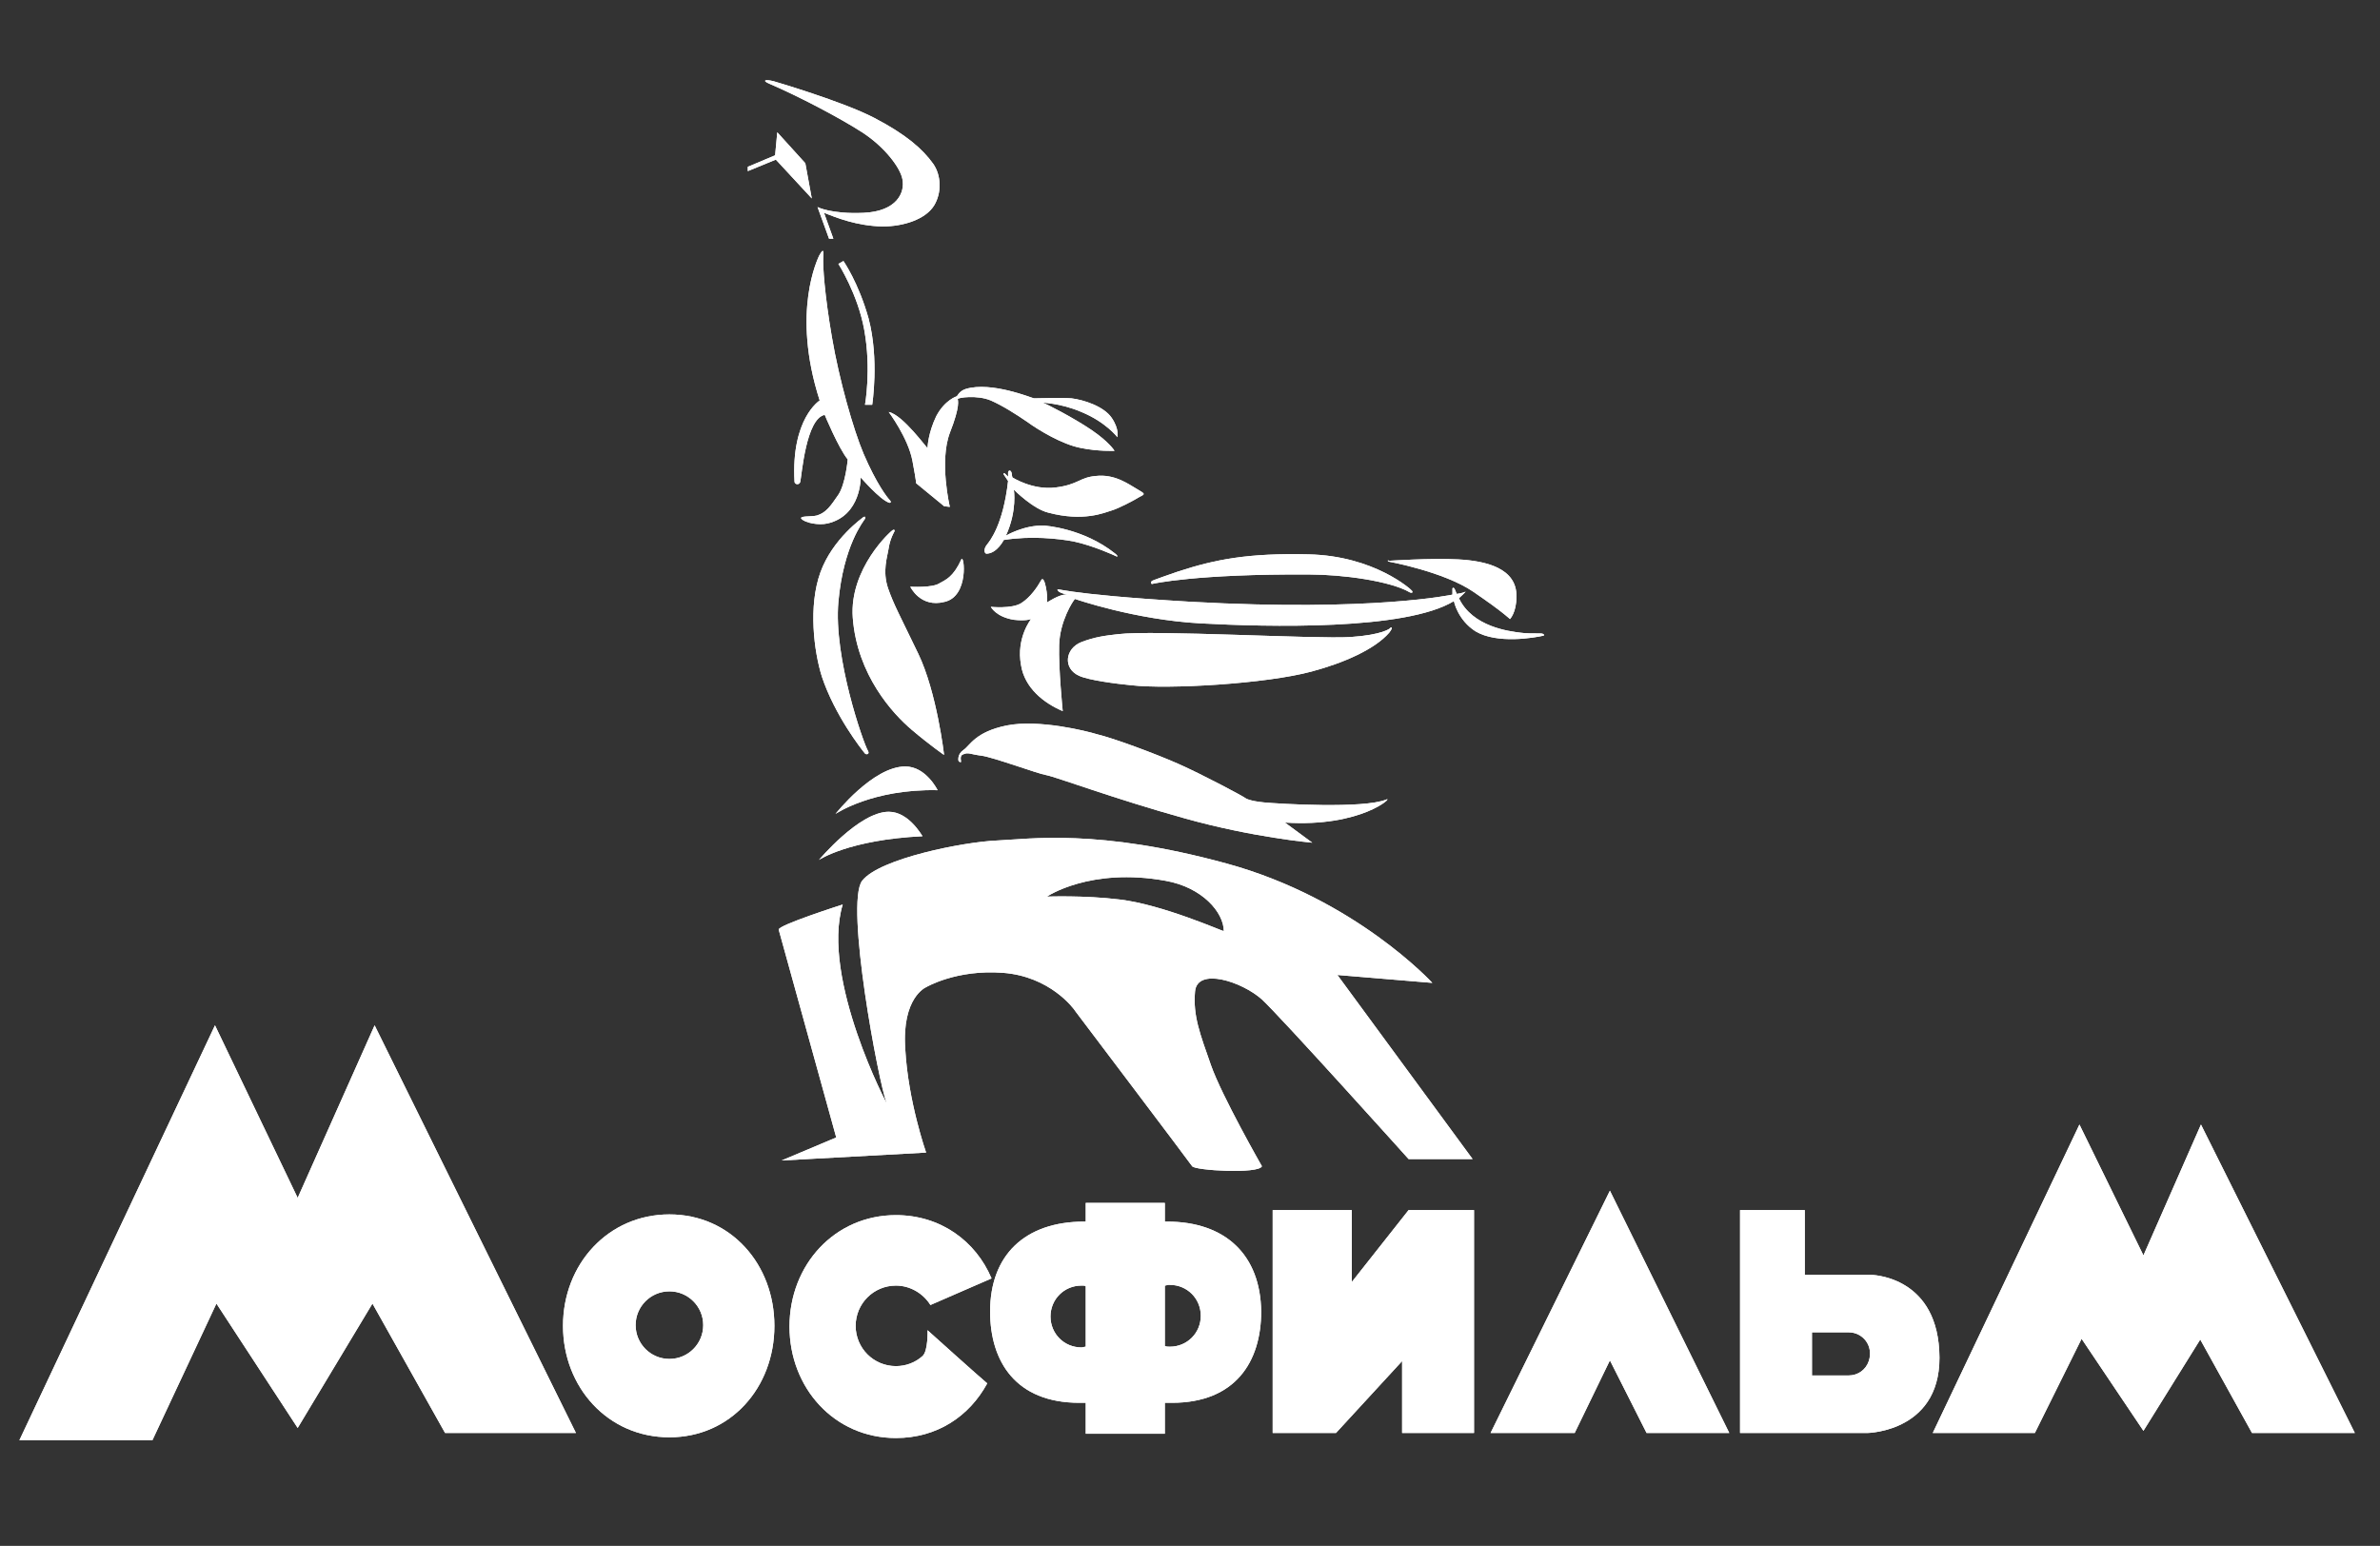 <?xml version="1.0" encoding="UTF-8"?> <!-- Generated by Pixelmator Pro 3.3.9 --> <svg xmlns="http://www.w3.org/2000/svg" width="331" height="215" viewBox="0 0 331 215"><rect x="0" y="0" width="331" height="215" fill="#333333" stroke="none"/> <g id="Layer1"> <g id="Group"> <g id="image7"> <path id="Path" fill="#ffffff" stroke="none" d="M 199.2 136.7 C 199.2 136.7 188.5 125 170.6 120.1 C 152.7 115.2 143.2 116.7 138.6 116.9 C 134 117.1 122.3 119.4 119.9 122.5 C 117.5 125.7 122.2 150.6 123.3 153.4 C 123.6 154.1 114.1 136.1 117.2 125.8 C 117.2 125.8 108.1 128.7 108.3 129.3 L 116.3 158.2 L 108.7 161.4 L 128.8 160.3 C 128.8 160.3 126.3 153.2 125.9 145.9 C 125.4 138.7 128.8 137.3 128.8 137.3 C 128.8 137.3 133 134.8 139.5 135.3 C 146 135.8 149.3 140.2 149.6 140.7 C 149.6 140.7 165.4 161.6 165.8 162.2 C 166.2 162.8 175.1 163.3 175.5 162.2 C 175.5 162.2 169.9 152.4 168.4 148.1 C 166.9 143.8 165.9 141.3 166.2 137.9 C 166.5 134.5 172.7 136.5 175.5 139 C 178.2 141.5 195.9 161.2 195.9 161.2 L 204.8 161.2 L 186 135.6 L 199.2 136.7 Z M 155.7 125.1 C 150.8 124.5 145.6 124.7 145.6 124.7 C 145.6 124.7 151.6 120.6 162.1 122.5 C 167.2 123.4 170.2 126.9 170.2 129.5 C 170.2 129.6 161.7 125.8 155.7 125.1 Z"></path> <path id="path1" fill="#ffffff" stroke="none" d="M 130.4 109.9 C 130.4 109.9 128.8 106.6 125.9 106.6 C 121.4 106.6 116.2 113.2 116.2 113.2 C 116.2 113.2 121.3 109.7 130.4 109.9 Z"></path> <path id="path2" fill="#ffffff" stroke="none" d="M 123.6 112.9 C 119.5 112.9 113.9 119.6 113.9 119.6 C 113.9 119.6 118 116.8 128.3 116.3 C 128.2 116.2 126.4 112.9 123.6 112.9 Z"></path> <path id="path3" fill="#ffffff" stroke="none" d="M 140 100.9 C 135.6 101.8 134.9 103.7 134 104.3 C 133.1 104.9 133.3 105.8 133.3 105.8 C 133.3 105.8 133.4 106 133.6 106 C 133.8 106 133.3 105.1 134 104.9 C 134.7 104.6 134.9 104.9 136.5 105.1 C 138.1 105.3 144.3 107.6 145.5 107.8 C 146.7 108 155 111.1 164.7 113.8 C 174.3 116.5 182.5 117.2 182.5 117.2 L 178.7 114.4 C 189.4 115.1 193.9 110.7 192.8 111.2 C 189.6 112.5 177.9 111.8 175.8 111.6 C 173.7 111.4 173.2 111 173.2 111 C 173 110.8 167.4 107.8 163.8 106.2 C 160.6 104.8 155 102.7 152.5 102.1 C 151.2 101.7 144.5 100 140 100.9 Z"></path> <path id="path4" fill="#ffffff" stroke="none" d="M 120.3 104.8 C 120.5 105 121 104.9 120.7 104.4 C 120.1 103.4 115.9 91.5 116.6 83.7 C 117.3 75.9 120.1 72.5 120.2 72.3 C 120.5 71.9 120.3 71.8 120.1 71.9 C 120 72 115.8 74.9 114.1 79.6 C 112.4 84.3 113.2 90.6 114.3 94.1 C 116.1 99.5 119.8 104.2 120.3 104.8 Z"></path> <path id="path5" fill="#ffffff" stroke="none" d="M 127.7 90.9 C 125.1 85.5 124.3 84.1 123.5 81.8 C 122.7 79.4 123.4 77.5 123.6 76.2 C 123.8 74.9 124.4 73.9 124.4 73.9 C 124.4 73.9 124.5 73.6 124.2 73.7 C 123.9 73.8 118.1 79.1 118.6 85.9 C 119.2 93.9 124.2 99.3 126.8 101.5 C 129.4 103.7 131.3 105 131.3 105 C 131.3 105 130.3 96.3 127.7 90.9 Z"></path> <path id="path6" fill="#ffffff" stroke="none" d="M 133.7 77.8 C 132.6 80.2 131.6 80.6 130.7 81.1 C 129.7 81.8 126.6 81.6 126.6 81.6 C 126.6 81.6 128 84.6 131.4 83.7 C 134.8 82.9 134.1 77 133.7 77.8 Z"></path> <path id="path7" fill="#ffffff" stroke="none" d="M 214.2 88.1 C 213.3 88.1 212.1 88.1 211.5 88 C 209.9 87.8 204.8 87.2 202.9 83.2 C 202.9 83.2 204 82.2 203.8 82.3 C 203.4 82.5 202.6 82.6 202.6 82.6 L 202.3 81.9 C 202.2 81.7 202 81.7 202 81.9 L 202 82.7 C 202 82.7 191 85.1 165.7 83.7 C 146.9 82.6 146.9 81.6 147.1 82.1 C 147.3 82.6 149.2 82.8 148.3 82.7 C 147.4 82.6 145.6 83.8 145.6 83.8 C 145.8 83.2 145.3 79.8 144.8 80.7 C 144.3 81.6 143.3 83.1 142 83.9 C 140.7 84.7 137.8 84.4 137.8 84.4 C 137.8 84.4 138.5 85.8 141 86.2 C 142.7 86.4 143.4 86.1 143.4 86.1 C 143.4 86.1 141.3 88.7 142 92.5 C 142.5 95.7 145.2 97.8 147.8 98.9 C 147.8 98.9 147.2 93 147.3 89.7 C 147.4 86.4 149.2 83.6 149.5 83.3 C 149.5 83.3 157.8 86.2 167 86.7 C 176.2 87.2 195.5 87.7 202.2 83.6 C 202.2 83.6 202.7 86.2 205.2 87.8 C 208.2 89.6 213.4 88.7 214.7 88.4 C 214.8 88.3 214.7 88.1 214.2 88.1 Z"></path> <path id="path8" fill="#ffffff" stroke="none" d="M 193.1 78.1 C 193.1 78.1 200.8 79.5 204.9 82.3 C 209 85.1 210 86.1 210 86.1 C 210 86.1 210.9 85.2 210.9 83 C 211 79 206.6 78 202.8 77.8 C 199 77.6 193.1 78 193.1 78 C 193.1 77.8 192.9 78 193.1 78.1 Z"></path> <path id="path9" fill="#ffffff" stroke="none" d="M 160.3 81.2 C 160.3 81.2 166.3 79.8 182.1 79.9 C 186.7 79.9 193.4 80.8 196.1 82.4 C 196.4 82.5 196.5 82.4 196.4 82.2 C 196.3 82 191.1 77.3 182 77.1 C 173.6 76.9 169 77.8 163.8 79.5 C 160.3 80.7 160.2 80.8 160.2 80.8 C 160 81 160.1 81.3 160.3 81.2 Z"></path> <path id="path10" fill="#ffffff" stroke="none" d="M 157.3 95.3 C 162.5 95.9 176.1 95.1 182.4 93.4 C 186.9 92.2 191.2 90.3 193.2 88 C 193.9 87.1 193.4 87.2 193.3 87.4 C 193.3 87.4 192.3 88.3 187.8 88.6 C 183 88.9 160.4 87.6 155.5 88.2 C 153.7 88.4 152.2 88.6 150.4 89.3 C 148.1 90.2 147.8 93 150.1 94 C 151.4 94.6 155.2 95.1 157.3 95.3 Z"></path> <path id="path11" fill="#ffffff" stroke="none" d="M 152.4 66.2 C 150.1 66.4 150 67.4 146.8 67.8 C 143.6 68.2 140.8 66.4 140.8 66.4 C 140.8 66.4 140.7 66 140.7 65.8 C 140.6 65.4 140.3 65.3 140.2 65.7 C 140.2 66.2 140.2 66.3 140.2 66.3 C 140.2 66.3 140 66.1 139.8 65.9 C 139.6 65.7 139.5 65.9 139.6 66 L 140.2 66.9 C 139.5 73.1 137.6 75.3 137.3 75.7 C 136.7 76.4 136.9 77.1 137.3 77 C 138.7 76.9 139.6 75.1 139.6 75.1 C 143.4 74.5 147.1 74.9 149.3 75.3 C 152.1 75.9 155.1 77.3 155.1 77.3 C 155.4 77.5 155.6 77.4 155.1 77 C 150.6 73.4 145.2 73.1 145.2 73.1 C 142.4 73 139.9 74.5 139.9 74.5 C 141.5 71 141 68.1 141 68.1 C 141.1 68.2 143.7 70.8 145.8 71.3 C 150.7 72.6 153.6 71.3 154.6 71 C 155.6 70.7 157.7 69.6 158.5 69.1 C 159.3 68.7 159.3 68.7 158.1 68 C 156.9 67.3 155 65.9 152.4 66.2 Z"></path> <path id="path12" fill="#ffffff" stroke="none" d="M 129 62.3 C 129 62.5 125.6 57.7 123.6 57.3 C 123.6 57.3 126.3 60.9 126.9 64.1 C 127.5 67.3 127.4 67.2 127.4 67.2 L 131.3 70.4 L 132.1 70.5 C 132.1 70.5 130.6 64.2 132.1 60.2 C 133.6 56.4 133.2 55.7 133.2 55.5 C 133.2 55.3 135.9 54.9 137.8 55.7 C 139.4 56.4 141.3 57.6 142.9 58.7 C 144.4 59.8 147.7 61.8 150.3 62.3 C 152.7 62.8 155 62.7 155 62.7 C 155 62.7 154.3 61.5 151.8 59.8 C 149.3 58.1 145.4 56.1 145 56 C 144.6 56 147.4 56 150.4 57.3 C 153.8 58.7 155.4 60.8 155.4 60.8 C 155.4 60.8 155.7 59.7 154.6 58.1 C 153.5 56.5 150.7 55.6 149 55.4 C 147.6 55.3 144.1 55.4 143.8 55.4 C 143.6 55.4 137.9 53 134.3 54.1 C 133.4 54.4 133.1 55.1 133.1 55.1 C 133.1 55.1 131.4 55.6 130.2 57.9 C 129.1 60.2 129 62.1 129 62.3 Z"></path> <path id="path13" fill="#ffffff" stroke="none" d="M 113.6 71.7 C 112.8 71.9 111 71.7 111.5 72.2 C 112 72.7 113.8 73.1 115.1 72.8 C 119.8 71.7 119.7 66.4 119.7 66.4 C 119.8 66.5 122.3 69.4 123.6 69.9 C 123.9 70 124 69.8 123.7 69.5 C 123.4 69.2 121.9 67.3 120.1 63.1 C 118.7 59.8 116.7 52.8 115.7 46.9 C 114.7 41.1 114.4 36.9 114.5 35.7 C 114.6 34.4 114.3 34.9 113.9 35.6 C 113.8 35.9 110 43.3 114 55.7 C 114 55.7 110 58.2 110.5 67 C 110.5 67.4 111.2 67.5 111.3 67 C 111.5 66.1 112.1 58.2 114.7 57.7 C 114.7 57.7 116.6 62.3 117.9 63.9 C 117.9 63.9 117.6 67.3 116.6 68.8 C 115.5 70.4 114.9 71.3 113.6 71.7 Z"></path> <path id="path14" fill="#ffffff" stroke="none" d="M 121.3 56.3 C 121.3 56.3 122.3 50 120.8 44.3 C 119.4 39.3 117.3 36.3 117.3 36.3 L 116.6 36.7 C 116.6 36.7 119.3 40.9 120.2 45.9 C 121.2 51.4 120.3 56.3 120.3 56.3 L 121.3 56.3 Z"></path> <path id="path15" fill="#ffffff" stroke="none" d="M 106.9 11.6 C 111.1 13.4 116.8 16.4 119.9 18.4 C 123 20.4 125.2 23.3 125.5 24.9 C 125.9 26.8 124.7 29.4 120.1 29.6 C 115.6 29.8 113.7 28.8 113.7 28.8 L 115.3 33.2 L 115.9 33.2 L 114.6 29.6 C 116.4 30.3 119.1 31.4 122.7 31.5 C 125.7 31.5 128.7 30.5 129.9 28.6 C 131 26.8 130.9 24.4 129.8 22.8 C 128.3 20.7 126 18.7 121.6 16.4 C 117.2 14.1 107.6 11.3 107.6 11.3 C 106.4 11 106 11.2 106.9 11.6 Z"></path> <path id="path16" fill="#ffffff" stroke="none" d="M 112 22.7 L 108.1 18.4 L 107.8 21.6 L 104 23.2 L 104 23.8 L 107.9 22.2 L 112.9 27.6 Z"></path> </g> <g id="Mosfilm7"> <path id="path17" fill="#ffffff" stroke="none" d="M 2.7 200.3 L 29.9 142.6 L 41.4 166.6 L 52.1 142.6 L 80.1 199.3 L 61.9 199.3 L 51.8 181.3 L 41.4 198.6 L 30.1 181.3 L 21.2 200.3 Z"></path> <path id="path18" fill="#ffffff" stroke="none" d="M 93.1 168.9 C 84.6 168.9 78.3 175.8 78.3 184.4 C 78.3 192.9 84.5 199.9 93.1 199.9 C 101.6 199.9 107.7 193 107.7 184.4 C 107.7 175.8 101.6 168.9 93.1 168.9 Z M 93.1 189 C 90.5 189 88.4 186.9 88.4 184.3 C 88.4 181.7 90.5 179.6 93.1 179.6 C 95.7 179.6 97.8 181.7 97.8 184.3 C 97.8 186.9 95.7 189 93.1 189 Z"></path> <g id="g1"> <path id="path19" fill="#ffffff" stroke="none" d="M 129 185 C 129 185 129.1 187.9 128.3 188.6 C 127.3 189.5 126 190 124.6 190 C 121.5 190 119 187.5 119 184.4 C 119 181.3 121.5 178.8 124.6 178.8 C 126.6 178.8 128.4 179.9 129.4 181.5 L 137.9 177.8 C 135.7 172.6 130.8 169 124.6 169 C 116.1 169 109.8 175.9 109.8 184.5 C 109.8 193 116 200 124.6 200 C 130.3 200 134.8 197 137.3 192.4 C 136.1 191.4 129.1 185.1 129.1 185.1 L 129 185 Z"></path> </g> <g id="g2"> <path id="path20" fill="#ffffff" stroke="none" d="M 162.3 169.9 C 162.2 169.9 162.1 169.9 162 169.9 L 162 167.3 L 151 167.3 L 151 169.9 C 150.9 169.9 150.9 169.9 150.8 169.9 C 142.5 169.9 137.7 174.6 137.7 182.4 C 137.7 189.4 141.3 195.1 150.1 195.1 C 150.4 195.1 150.7 195.1 151 195.1 L 151 199.4 L 162 199.4 L 162 195.1 C 162.3 195.1 162.6 195.1 163 195.1 C 171.8 195.1 175.4 189.4 175.4 182.4 C 175.3 174.6 170.5 169.9 162.3 169.9 Z M 151 187.1 L 151 187.3 C 150.8 187.3 150.6 187.4 150.4 187.4 C 148 187.4 146.1 185.5 146.1 183.1 C 146.1 180.7 148 178.8 150.4 178.8 C 150.5 178.8 150.6 178.8 150.6 178.8 C 150.7 178.8 150.9 178.8 151 178.9 L 151 187.1 Z M 162.7 187.3 C 162.5 187.3 162.2 187.3 162 187.2 C 162 187.2 162 187.2 162 187.2 L 162 178.8 C 162.2 178.8 162.3 178.7 162.5 178.7 C 162.6 178.7 162.7 178.7 162.7 178.7 C 165.1 178.7 167 180.6 167 183 C 167 185.4 165.1 187.3 162.7 187.3 Z"></path> </g> <path id="path21" fill="#ffffff" stroke="none" d="M 177 168.3 L 188 168.3 L 188 178.3 L 195.9 168.3 L 205 168.3 L 205 199.3 L 195 199.3 L 195 189.3 L 185.8 199.3 L 177 199.3 Z"></path> <path id="path22" fill="#ffffff" stroke="none" d="M 207.3 199.3 L 219 199.3 L 223.9 189.2 L 229 199.3 L 240.5 199.3 L 223.9 165.6 Z"></path> <g id="g3"> <path id="path23" fill="#ffffff" stroke="none" d="M 269.7 187.8 C 269.1 177.3 260.1 177.3 260.1 177.3 L 251 177.3 L 251 168.3 L 242 168.3 L 242 199.3 L 259.7 199.3 C 259.8 199.3 270.4 199.1 269.7 187.8 Z M 257.1 191.3 L 252 191.3 L 252 185.3 L 257.1 185.3 C 259.1 185.3 260.6 187.2 259.9 189.3 C 259.5 190.5 258.4 191.3 257.1 191.3 Z"></path> </g> <path id="path24" fill="#ffffff" stroke="none" d="M 268.8 199.3 L 289.2 156.4 L 298.1 174.6 L 306.1 156.4 L 327.5 199.3 L 313.2 199.3 L 306 186.3 L 298.1 199 L 289.5 186.2 L 283 199.3 Z"></path> </g> </g> <g id="g4"> <g id="image6"> <path id="path25" fill="#ffffff" stroke="none" d="M 199.2 136.7 C 199.2 136.7 188.5 125 170.6 120.1 C 152.7 115.2 143.2 116.7 138.6 116.9 C 134 117.1 122.3 119.4 119.9 122.5 C 117.5 125.7 122.2 150.6 123.3 153.4 C 123.6 154.1 114.1 136.1 117.2 125.8 C 117.2 125.8 108.1 128.7 108.3 129.3 L 116.3 158.2 L 108.7 161.4 L 128.8 160.3 C 128.8 160.3 126.3 153.2 125.9 145.9 C 125.4 138.7 128.8 137.3 128.8 137.3 C 128.8 137.3 133 134.8 139.5 135.3 C 146 135.8 149.3 140.2 149.6 140.7 C 149.6 140.7 165.4 161.6 165.8 162.2 C 166.2 162.8 175.1 163.3 175.5 162.2 C 175.5 162.2 169.9 152.4 168.4 148.1 C 166.9 143.8 165.9 141.3 166.2 137.9 C 166.5 134.5 172.7 136.5 175.5 139 C 178.2 141.5 195.9 161.2 195.9 161.2 L 204.8 161.2 L 186 135.6 L 199.2 136.7 Z M 155.7 125.1 C 150.8 124.5 145.6 124.7 145.6 124.7 C 145.6 124.7 151.6 120.6 162.1 122.5 C 167.2 123.4 170.2 126.9 170.2 129.5 C 170.2 129.6 161.7 125.8 155.7 125.1 Z"></path> <path id="path26" fill="#ffffff" stroke="none" d="M 130.4 109.9 C 130.4 109.9 128.8 106.6 125.9 106.6 C 121.4 106.6 116.2 113.2 116.2 113.2 C 116.2 113.2 121.3 109.7 130.4 109.9 Z"></path> <path id="path27" fill="#ffffff" stroke="none" d="M 123.6 112.9 C 119.5 112.9 113.9 119.6 113.9 119.6 C 113.9 119.6 118 116.8 128.3 116.3 C 128.2 116.2 126.4 112.9 123.6 112.9 Z"></path> <path id="path28" fill="#ffffff" stroke="none" d="M 140 100.9 C 135.6 101.8 134.9 103.7 134 104.3 C 133.1 104.9 133.3 105.8 133.3 105.8 C 133.3 105.8 133.4 106 133.6 106 C 133.8 106 133.3 105.1 134 104.9 C 134.7 104.6 134.9 104.9 136.5 105.1 C 138.1 105.3 144.3 107.6 145.5 107.8 C 146.7 108 155 111.1 164.7 113.8 C 174.3 116.5 182.5 117.2 182.5 117.2 L 178.7 114.4 C 189.4 115.1 193.9 110.7 192.8 111.2 C 189.6 112.5 177.9 111.8 175.8 111.6 C 173.7 111.4 173.2 111 173.2 111 C 173 110.8 167.4 107.8 163.8 106.2 C 160.6 104.8 155 102.7 152.5 102.1 C 151.2 101.7 144.5 100 140 100.9 Z"></path> <path id="path29" fill="#ffffff" stroke="none" d="M 120.3 104.8 C 120.5 105 121 104.9 120.7 104.4 C 120.1 103.4 115.9 91.5 116.6 83.7 C 117.3 75.9 120.1 72.5 120.2 72.3 C 120.5 71.9 120.3 71.8 120.1 71.9 C 120 72 115.8 74.9 114.1 79.6 C 112.4 84.3 113.2 90.6 114.3 94.1 C 116.1 99.5 119.8 104.2 120.3 104.8 Z"></path> <path id="path30" fill="#ffffff" stroke="none" d="M 127.7 90.9 C 125.1 85.5 124.3 84.1 123.5 81.8 C 122.7 79.4 123.4 77.5 123.6 76.2 C 123.8 74.9 124.4 73.9 124.4 73.9 C 124.4 73.9 124.5 73.6 124.2 73.7 C 123.9 73.8 118.1 79.1 118.6 85.9 C 119.2 93.9 124.2 99.3 126.8 101.5 C 129.4 103.7 131.3 105 131.3 105 C 131.3 105 130.3 96.3 127.7 90.9 Z"></path> <path id="path31" fill="#ffffff" stroke="none" d="M 133.7 77.8 C 132.6 80.2 131.6 80.6 130.7 81.1 C 129.7 81.8 126.6 81.6 126.6 81.6 C 126.6 81.6 128 84.6 131.4 83.7 C 134.8 82.9 134.1 77 133.7 77.8 Z"></path> <path id="path32" fill="#ffffff" stroke="none" d="M 214.2 88.1 C 213.3 88.1 212.1 88.1 211.5 88 C 209.9 87.8 204.8 87.2 202.9 83.2 C 202.9 83.2 204 82.2 203.8 82.3 C 203.4 82.5 202.6 82.6 202.6 82.6 L 202.3 81.9 C 202.2 81.7 202 81.7 202 81.9 L 202 82.7 C 202 82.7 191 85.1 165.7 83.7 C 146.9 82.6 146.9 81.6 147.1 82.1 C 147.3 82.6 149.2 82.8 148.3 82.7 C 147.4 82.6 145.6 83.8 145.6 83.8 C 145.8 83.2 145.3 79.8 144.8 80.7 C 144.3 81.6 143.3 83.1 142 83.9 C 140.7 84.7 137.8 84.4 137.8 84.4 C 137.8 84.4 138.5 85.8 141 86.2 C 142.7 86.4 143.4 86.1 143.4 86.1 C 143.4 86.1 141.3 88.7 142 92.5 C 142.5 95.7 145.2 97.8 147.8 98.9 C 147.8 98.9 147.2 93 147.3 89.7 C 147.4 86.4 149.2 83.6 149.5 83.3 C 149.5 83.3 157.8 86.2 167 86.7 C 176.2 87.2 195.5 87.7 202.2 83.6 C 202.2 83.6 202.7 86.2 205.2 87.8 C 208.2 89.6 213.4 88.7 214.7 88.4 C 214.8 88.3 214.7 88.1 214.2 88.1 Z"></path> <path id="path33" fill="#ffffff" stroke="none" d="M 193.1 78.1 C 193.1 78.1 200.8 79.5 204.9 82.3 C 209 85.1 210 86.1 210 86.1 C 210 86.1 210.9 85.2 210.9 83 C 211 79 206.6 78 202.8 77.8 C 199 77.6 193.1 78 193.1 78 C 193.1 77.8 192.9 78 193.1 78.1 Z"></path> <path id="path34" fill="#ffffff" stroke="none" d="M 160.3 81.2 C 160.3 81.2 166.3 79.8 182.1 79.9 C 186.7 79.9 193.4 80.8 196.1 82.4 C 196.4 82.5 196.5 82.4 196.4 82.2 C 196.3 82 191.1 77.3 182 77.1 C 173.6 76.9 169 77.8 163.8 79.5 C 160.3 80.7 160.2 80.8 160.2 80.8 C 160 81 160.1 81.3 160.3 81.2 Z"></path> <path id="path35" fill="#ffffff" stroke="none" d="M 157.3 95.3 C 162.5 95.9 176.1 95.1 182.4 93.4 C 186.9 92.2 191.2 90.3 193.2 88 C 193.9 87.1 193.4 87.2 193.3 87.4 C 193.3 87.4 192.3 88.3 187.8 88.6 C 183 88.9 160.4 87.6 155.5 88.2 C 153.7 88.4 152.2 88.6 150.4 89.3 C 148.1 90.2 147.8 93 150.1 94 C 151.4 94.6 155.2 95.1 157.3 95.3 Z"></path> <path id="path36" fill="#ffffff" stroke="none" d="M 152.4 66.2 C 150.1 66.4 150 67.4 146.8 67.8 C 143.6 68.2 140.8 66.4 140.8 66.4 C 140.8 66.4 140.7 66 140.7 65.8 C 140.6 65.4 140.3 65.3 140.2 65.7 C 140.2 66.2 140.2 66.3 140.2 66.3 C 140.2 66.3 140 66.1 139.8 65.9 C 139.6 65.7 139.5 65.9 139.6 66 L 140.2 66.9 C 139.5 73.1 137.6 75.3 137.3 75.7 C 136.7 76.4 136.9 77.1 137.3 77 C 138.7 76.9 139.6 75.1 139.6 75.1 C 143.4 74.5 147.1 74.9 149.3 75.3 C 152.1 75.9 155.1 77.3 155.1 77.3 C 155.4 77.5 155.6 77.4 155.1 77 C 150.6 73.4 145.2 73.1 145.2 73.1 C 142.4 73 139.9 74.5 139.9 74.5 C 141.5 71 141 68.1 141 68.1 C 141.1 68.2 143.7 70.8 145.8 71.3 C 150.7 72.6 153.6 71.3 154.6 71 C 155.6 70.7 157.7 69.6 158.5 69.1 C 159.3 68.7 159.3 68.7 158.1 68 C 156.9 67.3 155 65.9 152.4 66.2 Z"></path> <path id="path37" fill="#ffffff" stroke="none" d="M 129 62.3 C 129 62.5 125.6 57.7 123.6 57.3 C 123.6 57.3 126.3 60.9 126.9 64.1 C 127.5 67.3 127.4 67.2 127.4 67.2 L 131.3 70.4 L 132.1 70.5 C 132.1 70.5 130.6 64.2 132.1 60.2 C 133.6 56.4 133.2 55.7 133.2 55.5 C 133.2 55.3 135.9 54.9 137.8 55.7 C 139.4 56.4 141.3 57.6 142.9 58.7 C 144.4 59.8 147.7 61.8 150.3 62.3 C 152.7 62.8 155 62.7 155 62.7 C 155 62.7 154.3 61.5 151.8 59.8 C 149.3 58.1 145.4 56.1 145 56 C 144.6 56 147.4 56 150.4 57.3 C 153.8 58.7 155.4 60.8 155.4 60.8 C 155.4 60.8 155.7 59.7 154.6 58.1 C 153.5 56.5 150.7 55.6 149 55.4 C 147.6 55.3 144.1 55.4 143.8 55.4 C 143.6 55.4 137.9 53 134.3 54.1 C 133.4 54.4 133.1 55.1 133.1 55.1 C 133.1 55.1 131.4 55.6 130.2 57.9 C 129.1 60.2 129 62.1 129 62.3 Z"></path> <path id="path38" fill="#ffffff" stroke="none" d="M 113.6 71.7 C 112.8 71.9 111 71.7 111.5 72.2 C 112 72.7 113.8 73.1 115.1 72.8 C 119.8 71.7 119.7 66.4 119.7 66.4 C 119.8 66.5 122.3 69.4 123.6 69.9 C 123.9 70 124 69.8 123.7 69.5 C 123.4 69.2 121.9 67.3 120.1 63.1 C 118.7 59.8 116.7 52.8 115.7 46.9 C 114.7 41.1 114.4 36.9 114.5 35.7 C 114.6 34.4 114.3 34.9 113.9 35.6 C 113.8 35.9 110 43.3 114 55.7 C 114 55.7 110 58.2 110.5 67 C 110.5 67.4 111.2 67.5 111.3 67 C 111.5 66.1 112.1 58.2 114.7 57.7 C 114.7 57.7 116.6 62.3 117.9 63.9 C 117.9 63.9 117.6 67.3 116.6 68.8 C 115.5 70.4 114.9 71.3 113.6 71.7 Z"></path> <path id="path39" fill="#ffffff" stroke="none" d="M 121.3 56.3 C 121.3 56.3 122.3 50 120.8 44.3 C 119.4 39.3 117.3 36.3 117.3 36.3 L 116.6 36.7 C 116.6 36.7 119.3 40.9 120.2 45.9 C 121.2 51.4 120.3 56.3 120.3 56.3 L 121.3 56.3 Z"></path> <path id="path40" fill="#ffffff" stroke="none" d="M 106.9 11.6 C 111.1 13.4 116.8 16.4 119.9 18.4 C 123 20.4 125.2 23.3 125.5 24.9 C 125.9 26.8 124.7 29.4 120.1 29.6 C 115.6 29.8 113.7 28.8 113.7 28.8 L 115.3 33.2 L 115.9 33.2 L 114.6 29.6 C 116.4 30.3 119.1 31.4 122.7 31.5 C 125.7 31.5 128.7 30.5 129.9 28.6 C 131 26.8 130.9 24.4 129.8 22.8 C 128.3 20.7 126 18.7 121.6 16.4 C 117.2 14.1 107.6 11.3 107.6 11.3 C 106.4 11 106 11.2 106.9 11.6 Z"></path> <path id="path41" fill="#ffffff" stroke="none" d="M 112 22.7 L 108.1 18.4 L 107.8 21.6 L 104 23.2 L 104 23.8 L 107.9 22.2 L 112.9 27.6 Z"></path> </g> <g id="Mosfilm6"> <path id="path42" fill="#ffffff" stroke="none" d="M 2.7 200.3 L 29.9 142.6 L 41.4 166.6 L 52.1 142.6 L 80.1 199.3 L 61.9 199.3 L 51.8 181.3 L 41.4 198.6 L 30.1 181.3 L 21.2 200.3 Z"></path> <path id="path43" fill="#ffffff" stroke="none" d="M 93.1 168.9 C 84.6 168.9 78.3 175.8 78.3 184.4 C 78.3 192.9 84.5 199.9 93.1 199.9 C 101.6 199.9 107.7 193 107.7 184.4 C 107.7 175.8 101.6 168.9 93.1 168.9 Z M 93.1 189 C 90.5 189 88.4 186.9 88.4 184.3 C 88.4 181.7 90.5 179.6 93.1 179.6 C 95.7 179.6 97.8 181.7 97.8 184.3 C 97.8 186.9 95.7 189 93.1 189 Z"></path> <g id="g5"> <path id="path44" fill="#ffffff" stroke="none" d="M 129 185 C 129 185 129.1 187.9 128.3 188.6 C 127.3 189.5 126 190 124.6 190 C 121.5 190 119 187.5 119 184.4 C 119 181.3 121.5 178.8 124.6 178.8 C 126.6 178.8 128.4 179.9 129.4 181.5 L 137.9 177.8 C 135.7 172.6 130.8 169 124.6 169 C 116.1 169 109.8 175.9 109.8 184.5 C 109.8 193 116 200 124.6 200 C 130.3 200 134.8 197 137.3 192.4 C 136.1 191.4 129.1 185.1 129.1 185.1 L 129 185 Z"></path> </g> <g id="g6"> <path id="path45" fill="#ffffff" stroke="none" d="M 162.3 169.9 C 162.2 169.9 162.1 169.9 162 169.9 L 162 167.3 L 151 167.3 L 151 169.9 C 150.9 169.9 150.9 169.9 150.8 169.9 C 142.5 169.9 137.7 174.6 137.7 182.4 C 137.7 189.4 141.3 195.1 150.1 195.1 C 150.4 195.1 150.7 195.1 151 195.1 L 151 199.4 L 162 199.4 L 162 195.1 C 162.3 195.1 162.6 195.1 163 195.1 C 171.8 195.1 175.4 189.4 175.4 182.4 C 175.3 174.6 170.5 169.9 162.3 169.9 Z M 151 187.1 L 151 187.3 C 150.8 187.3 150.6 187.4 150.4 187.4 C 148 187.4 146.1 185.5 146.1 183.1 C 146.1 180.7 148 178.8 150.4 178.8 C 150.5 178.8 150.6 178.8 150.6 178.8 C 150.7 178.8 150.9 178.8 151 178.9 L 151 187.1 Z M 162.7 187.3 C 162.5 187.3 162.2 187.3 162 187.2 C 162 187.2 162 187.2 162 187.2 L 162 178.8 C 162.2 178.8 162.3 178.7 162.5 178.7 C 162.6 178.7 162.7 178.7 162.7 178.7 C 165.1 178.7 167 180.6 167 183 C 167 185.4 165.1 187.3 162.7 187.3 Z"></path> </g> <path id="path46" fill="#ffffff" stroke="none" d="M 177 168.3 L 188 168.3 L 188 178.3 L 195.9 168.3 L 205 168.3 L 205 199.3 L 195 199.3 L 195 189.3 L 185.8 199.3 L 177 199.3 Z"></path> <path id="path47" fill="#ffffff" stroke="none" d="M 207.3 199.3 L 219 199.3 L 223.9 189.2 L 229 199.3 L 240.5 199.3 L 223.9 165.6 Z"></path> <g id="g7"> <path id="path48" fill="#ffffff" stroke="none" d="M 269.7 187.8 C 269.1 177.3 260.1 177.3 260.1 177.3 L 251 177.3 L 251 168.3 L 242 168.3 L 242 199.3 L 259.7 199.3 C 259.8 199.3 270.4 199.1 269.7 187.8 Z M 257.1 191.3 L 252 191.3 L 252 185.3 L 257.1 185.3 C 259.1 185.3 260.6 187.2 259.9 189.3 C 259.5 190.5 258.4 191.3 257.1 191.3 Z"></path> </g> <path id="path49" fill="#ffffff" stroke="none" d="M 268.8 199.3 L 289.2 156.4 L 298.1 174.6 L 306.1 156.4 L 327.5 199.3 L 313.2 199.3 L 306 186.3 L 298.1 199 L 289.5 186.2 L 283 199.3 Z"></path> </g> </g> </g> </svg> 